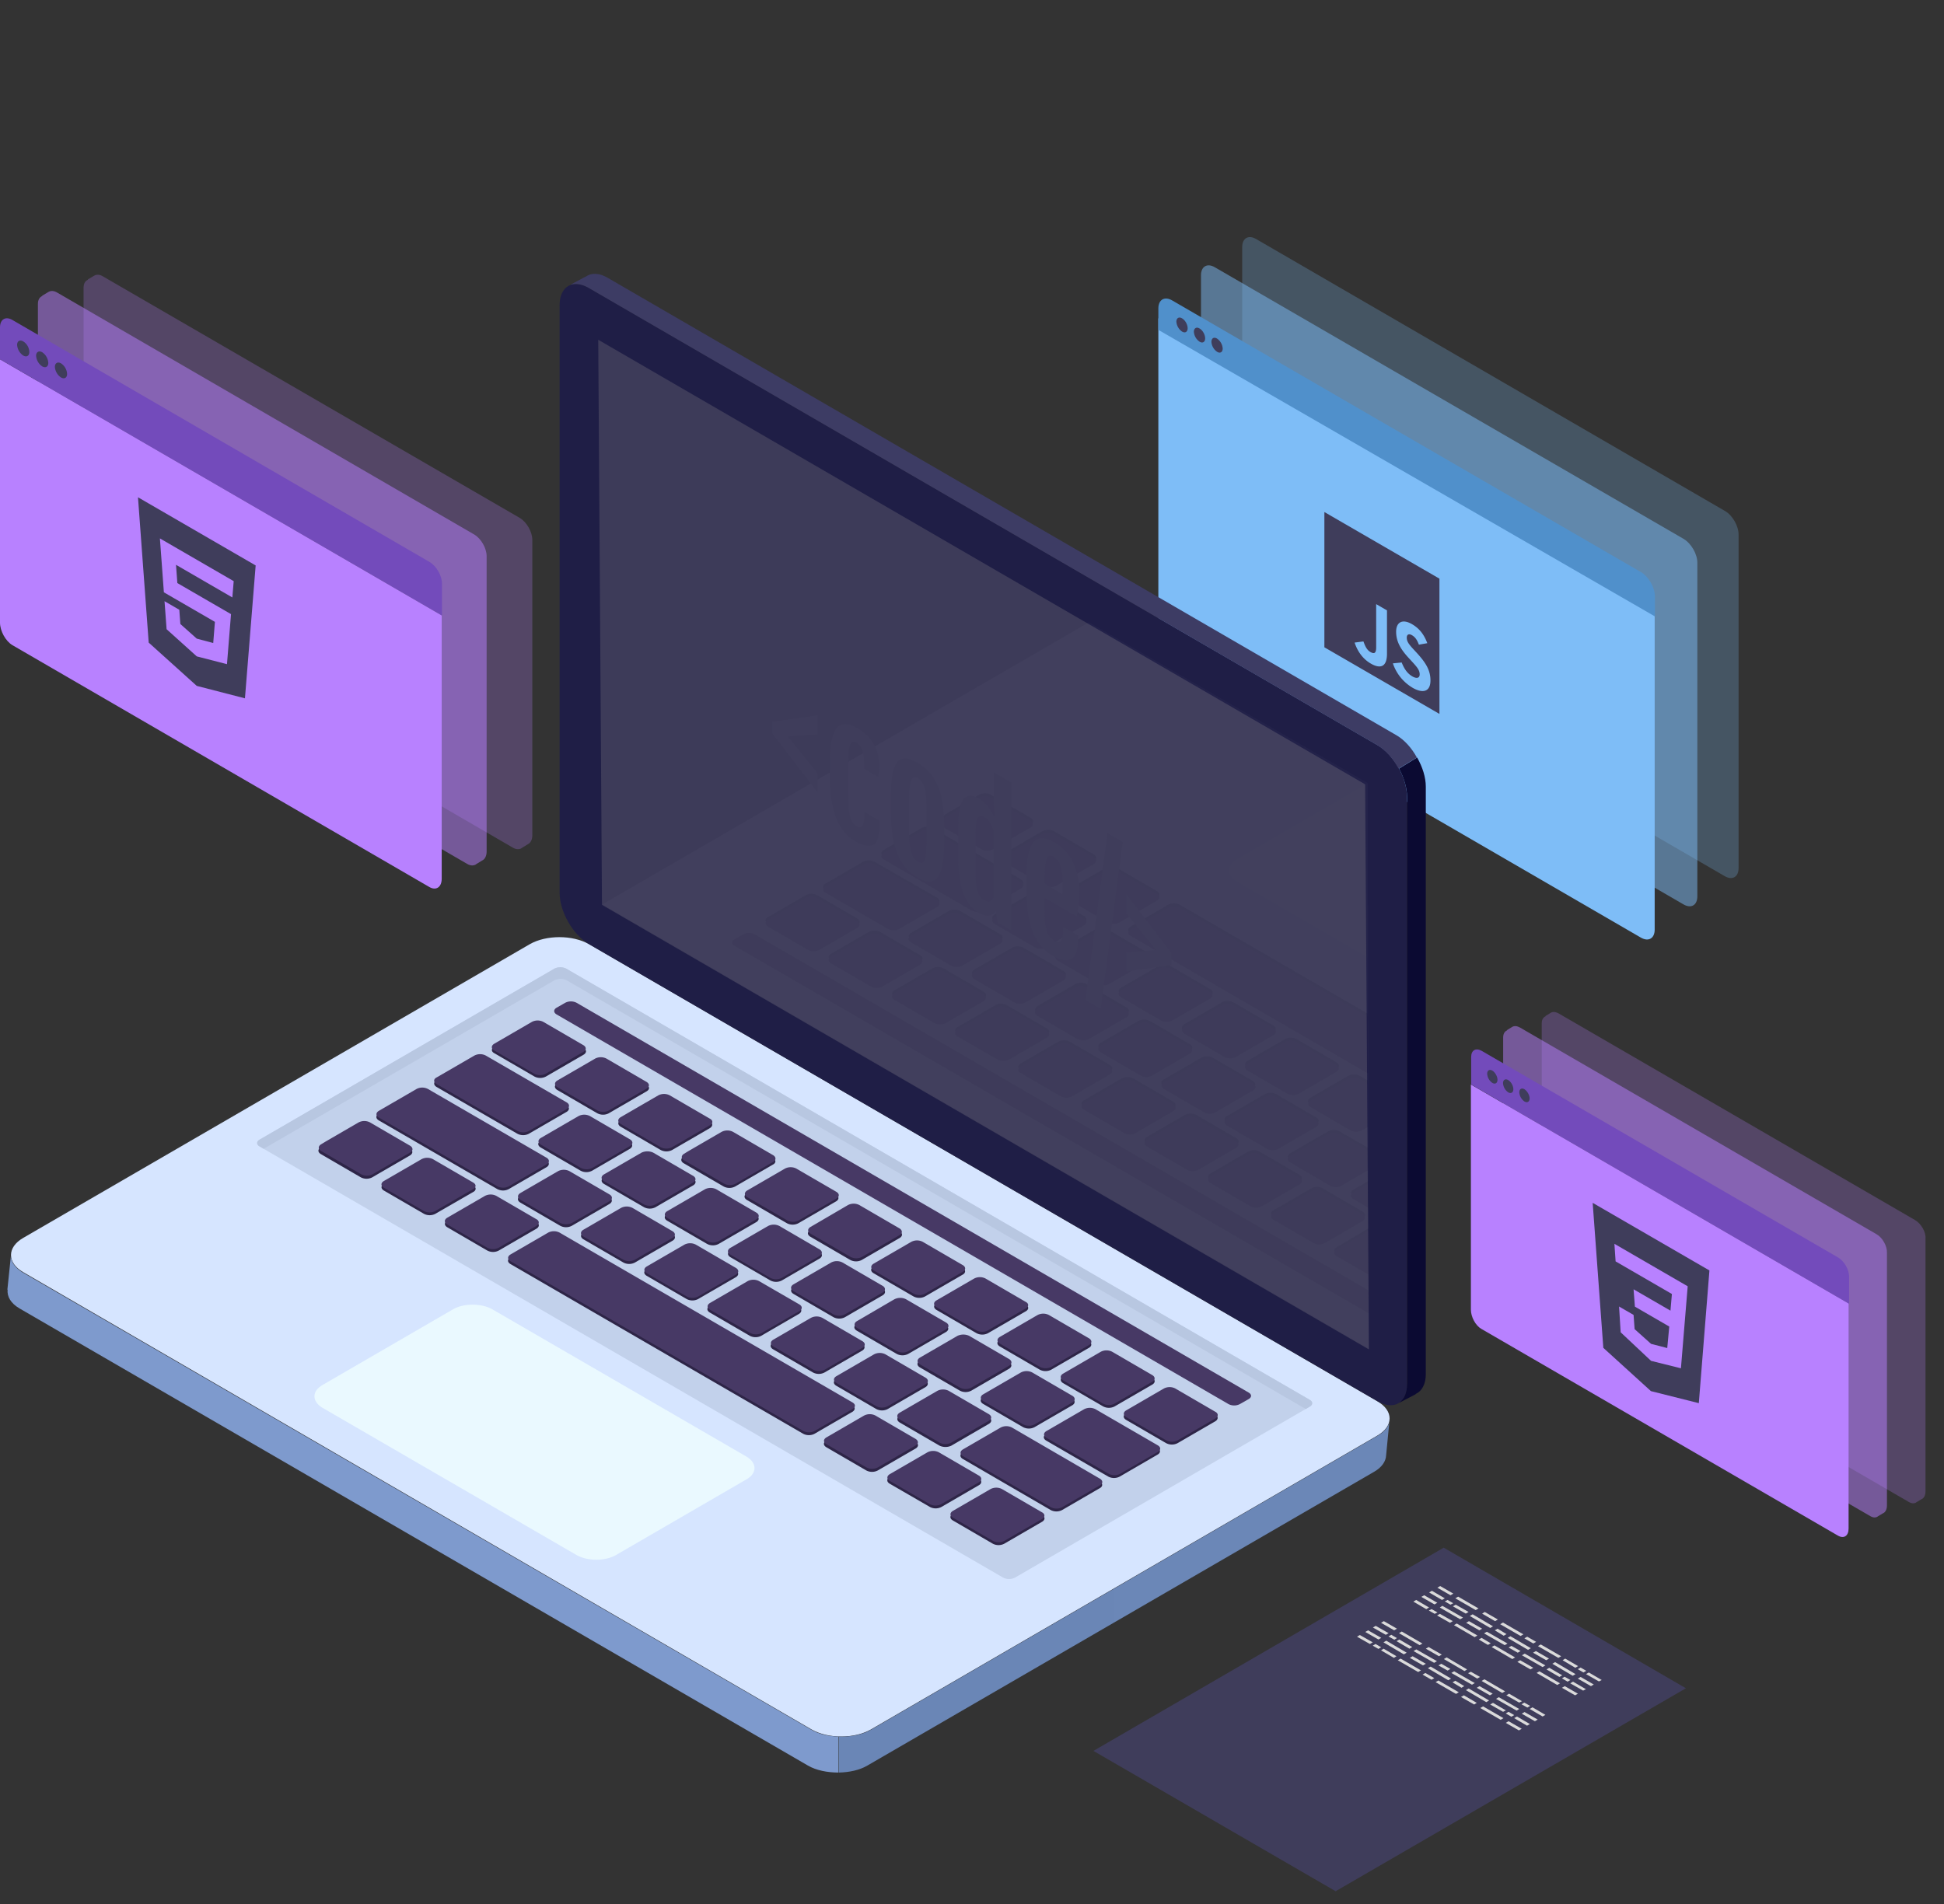 <svg width="98" height="96" fill="none" xmlns="http://www.w3.org/2000/svg"><rect width="100%" height="100%" fill="#333333" stroke="none"/><g clip-path="url(#a)"><path opacity=".5" d="m84.88 27.175-23.639-13.7c-.39-.226-.697-.036-.697.403v16.799c0 .451.319.998.697 1.223l23.627 13.7c.39.226.697.036.697-.403v-16.8c.012-.45-.307-.996-.686-1.222Z" fill="#7EBDF7"/><path opacity=".25" d="M86.957 25.763 63.32 12.05c-.39-.225-.698-.035-.698.404v16.799c0 .451.32.997.698 1.223l23.626 13.7c.39.226.698.036.698-.403v-16.8c.012-.439-.308-.997-.686-1.21Z" fill="#7EBDF7"/><path d="M58.394 16.051v16.3c0 .452.32.998.698 1.223l23.626 13.7c.39.226.697.036.697-.403V30.559L58.395 16.05Z" fill="#7EBDF7"/><path d="M82.73 28.85 59.092 15.148c-.39-.226-.698-.036-.698.404v1.08L83.427 31.08v-1.009c0-.451-.319-.997-.697-1.223Z" fill="#5090CB"/><path d="M59.871 16.55c0 .19-.13.26-.284.166a.66.66 0 0 1-.284-.499c0-.178.13-.261.284-.166.154.083.284.309.284.499ZM60.753 17.06c0 .19-.13.261-.284.166a.66.66 0 0 1-.284-.499c0-.178.13-.26.284-.166.154.083.284.309.284.499ZM61.638 17.571c0 .19-.13.261-.284.166a.66.66 0 0 1-.284-.498c0-.19.13-.262.284-.167a.66.66 0 0 1 .284.499ZM67.331 95.357l-12.21-7.076L72.78 78.035l12.209 7.088-17.658 10.234Z" fill="#3F3D5B"/><path d="m73.122 80.433-.662-.38.142-.083.662.38-.142.083ZM74.393 81.181l-1.028-.593.142-.084 1.028.594-.142.083ZM75.37 81.74l-.652-.38.13-.084.663.38-.142.083ZM77.297 82.866l-.45-.26.142-.083.45.26-.142.083ZM76.656 82.487l-1.029-.593.142-.084 1.028.594-.141.083ZM78.56 83.591l-1.03-.594.143-.083 1.028.594-.142.083ZM79.824 84.327l-.284-.166.142-.083.284.166-.142.083ZM79.414 84.09l-.64-.38.13-.083.652.38-.142.083ZM80.604 84.778l-.65-.368.142-.083.65.38-.142.072ZM79.54 84.636l.663.38.142-.083-.663-.38-.142.083ZM78.255 83.888l1.029.605.141-.083-1.028-.605-.142.083ZM77.285 83.33l.662.38.142-.083-.662-.38-.142.083ZM75.354 82.202l.45.273.142-.083-.45-.273-.142.083ZM76.003 82.582l1.029.605.141-.083-1.028-.605-.142.083ZM74.096 81.478l1.029.605.141-.083-1.028-.606-.142.084ZM72.835 80.742l.284.166.142-.072-.284-.165-.142.07ZM73.242 80.991l.65.368.143-.083-.65-.368-.143.083ZM72.043 80.291l.65.38.142-.083-.65-.38-.142.083ZM72.316 80.896l-.663-.38.142-.083.663.38-.142.083ZM73.61 81.644l-1.027-.593.13-.084 1.04.594-.142.083ZM74.575 82.202l-.663-.38.142-.083.662.38-.141.083ZM76.513 83.33l-.462-.261.142-.083.462.26-.142.083ZM75.854 82.95l-1.04-.594.142-.083 1.04.594-.142.083ZM77.764 84.054l-1.04-.594.142-.083 1.04.594-.142.083ZM79.025 84.79l-.284-.166.13-.083.296.166-.142.083ZM78.612 84.553l-.65-.38.141-.083.651.38-.142.083ZM79.808 85.241l-.65-.368.141-.083.651.38-.142.071ZM78.74 85.099l.663.38.142-.083-.662-.38-.142.083ZM77.463 84.351l1.04.606.141-.083-1.04-.606-.141.083ZM76.492 83.793l.662.38.142-.083-.662-.38-.142.083ZM74.547 82.665l.462.273.142-.083-.462-.273-.141.083ZM75.197 83.045l1.04.606.142-.083-1.04-.606-.142.083ZM73.297 81.941l1.04.605.142-.083-1.04-.605-.142.083ZM72.029 81.204l.296.166.142-.07-.296-.167-.142.071ZM72.446 81.454l.65.369.142-.084-.65-.368-.142.083ZM71.25 80.754l.65.38.142-.083-.65-.38-.142.083ZM70.282 82.202l-.662-.38.142-.083.662.38-.142.083ZM71.566 82.95l-1.04-.605.141-.083 1.04.605-.141.083ZM72.541 83.508l-.662-.38.142-.083.662.38-.142.083ZM74.47 84.635l-.462-.272.142-.072.461.261-.142.083ZM73.828 84.256l-1.04-.606.142-.083 1.028.606-.13.083ZM75.731 85.36l-1.04-.606.142-.083 1.04.606-.142.083ZM76.996 86.096l-.295-.166.142-.083.295.166-.142.083ZM76.586 85.847l-.65-.368.141-.083.65.38-.141.07ZM77.765 86.547l-.651-.38.142-.083.65.38-.141.083ZM76.714 86.405l.663.38.142-.083-.663-.38-.142.083ZM75.416 85.657l1.04.593.13-.083-1.029-.593-.141.083ZM74.445 85.099l.663.38.142-.083-.663-.38-.142.083ZM72.514 83.97l.462.261.142-.082-.462-.261-.142.083ZM73.164 84.35l1.04.594.142-.083-1.04-.593-.142.083ZM71.257 83.247l1.04.593.142-.083-1.04-.593-.142.083ZM69.996 82.51l.296.166.13-.083-.284-.166-.142.083ZM70.402 82.748l.651.38.142-.083-.65-.38-.143.083ZM69.21 82.06l.65.368.142-.083-.65-.368-.142.083ZM69.49 82.665l-.663-.38.142-.083.663.38-.142.083ZM70.771 83.413l-1.028-.605.142-.084 1.028.606-.142.083ZM71.735 83.97l-.663-.38.142-.082.663.38-.142.083ZM73.675 85.098l-.45-.272.142-.083.45.272-.142.083ZM73.01 84.719l-1.029-.606.142-.083 1.028.606-.141.083ZM74.927 85.823l-1.029-.606.142-.083 1.028.606-.141.083ZM76.192 86.559l-.284-.166.142-.083.284.166-.142.083ZM75.772 86.31l-.65-.368.142-.083.65.38-.142.07ZM76.982 87.01l-.65-.38.141-.083.651.38-.142.083ZM75.908 86.868l.662.38.142-.083-.662-.38-.142.083ZM74.623 86.12l1.028.594.142-.084-1.028-.593-.142.083ZM73.652 85.562l.663.38.13-.083-.65-.38-.143.083ZM71.715 84.434l.45.26.141-.082-.45-.26-.141.082ZM72.37 84.814l1.03.594.14-.083-1.027-.594-.142.083ZM70.464 83.71l1.028.594.142-.083-1.028-.594-.142.083ZM69.203 82.974l.284.165.142-.082-.284-.166-.142.082ZM69.62 83.211l.65.38.13-.083-.65-.38-.13.083ZM68.41 82.523l.65.368.143-.084-.65-.368-.143.084Z" fill="#DADADA"/><path opacity=".5" d="M23.906 26.95 2.892 14.757c-.178-.107-.331-.107-.45-.036l-.319.19.012.012c-.142.06-.224.19-.224.416v14.887c0 .428.283.938.626 1.14l21.015 12.193c.165.095.307.095.425.035l.012-.012.307-.19c.142-.059.236-.225.236-.463V28.042c0-.404-.283-.89-.626-1.092Z" fill="#B881FF"/><path opacity=".25" d="M26.21 26.118 5.194 13.938c-.177-.107-.331-.107-.45-.036l-.318.19.011.012c-.141.06-.224.19-.224.415v14.888c0 .427.284.938.626 1.14l21.015 12.192c.165.095.307.095.425.036l.012-.012.307-.19c.142-.06.237-.226.237-.463V27.223c0-.404-.284-.903-.627-1.105Z" fill="#B881FF"/><path d="M0 18.116V31.39c0 .427.284.937.627 1.14L21.64 44.721c.343.202.627.012.627-.416V31.033L0 18.116Z" fill="#B881FF"/><path d="M21.641 28.326.627 16.134c-.343-.202-.627-.036-.627.368v1.614l22.28 12.917V29.42c0-.404-.284-.89-.639-1.093Z" fill="#734BBB"/><path d="M1.478 17.748c0 .202-.141.273-.307.178a.7.7 0 0 1-.308-.534c0-.202.142-.273.308-.178a.65.65 0 0 1 .307.534ZM2.435 18.295c0 .201-.142.273-.307.178a.7.7 0 0 1-.308-.534c0-.19.142-.274.308-.179a.7.7 0 0 1 .307.535ZM3.382 18.853c0 .202-.142.273-.308.178a.699.699 0 0 1-.307-.534c0-.19.142-.273.307-.178a.68.68 0 0 1 .308.534Z" fill="#3F3D5B"/><path opacity=".5" d="M94.604 62.233 76.627 51.81c-.153-.083-.283-.095-.39-.036l-.271.166.011.012c-.118.048-.2.166-.2.356v12.74c0 .367.236.806.531.973l17.977 10.423c.142.084.272.084.367.024l.011-.012.26-.154c.119-.048.201-.19.201-.404V63.16c.012-.332-.224-.76-.52-.925Z" fill="#B881FF"/><path opacity=".25" d="M96.549 61.521 78.572 51.097c-.154-.083-.284-.095-.39-.035l-.272.166.012.012c-.118.047-.201.166-.201.356V64.335c0 .368.236.807.532.973L96.23 75.732c.142.083.272.083.366.024l.012-.012.26-.154c.118-.048.2-.19.2-.404V62.447c.025-.332-.224-.748-.52-.926Z" fill="#B881FF"/><path d="M74.15 54.683v11.35c0 .367.236.807.532.973L92.659 77.43c.295.166.531.011.531-.357v-11.35l-19.04-11.04Z" fill="#B881FF"/><path d="M92.672 63.409 74.695 52.985c-.295-.166-.531-.035-.531.309v1.389l19.052 11.053v-1.39c-.012-.344-.248-.76-.544-.937Z" fill="#734BBB"/><path d="M75.491 54.445c0 .167-.118.238-.26.155a.603.603 0 0 1-.26-.463c0-.166.118-.238.26-.155.142.083.26.297.26.463ZM76.29 54.92c0 .167-.118.238-.26.155a.603.603 0 0 1-.26-.463c0-.166.118-.238.26-.155.142.084.26.285.26.463ZM77.11 55.383c0 .166-.117.237-.26.154a.603.603 0 0 1-.26-.463c0-.166.118-.237.26-.154.143.095.26.297.26.463Z" fill="#3F3D5B"/><path d="M43.903 87.2c-.828.475-2.163.475-2.99 0L1.175 64.146c-.827-.475-.827-1.258 0-1.733l25.53-14.805c.827-.475 2.163-.475 2.99 0l39.736 23.044c.828.475.828 1.258 0 1.733l-25.53 14.817Z" fill="#D6E5FF"/><path d="M51.17 79.543a.673.673 0 0 1-.604 0L13.088 57.805c-.166-.095-.166-.25 0-.344l14.857-8.62a.674.674 0 0 1 .602 0L66.026 70.58c.165.095.165.249 0 .344l-14.857 8.619Z" fill="#C2D1EB"/><path d="m13.289 57.924 14.667-8.5a.673.673 0 0 1 .603 0l37.266 21.619.2-.12c.166-.094.166-.248 0-.343L28.548 48.842a.674.674 0 0 0-.602 0L13.088 57.46c-.166.095-.166.25 0 .344l.2.119Z" fill="#B8C7E1"/><path d="M62.944 70.212 29.07 50.563a.624.624 0 0 0-.58 0l-.437.25c-.153.094-.153.237 0 .332l33.874 19.648a.625.625 0 0 0 .58 0l.437-.249c.165-.095.165-.237 0-.332Z" fill="#473965"/><path d="m24.921 53.104 2.021 1.175a.624.624 0 0 0 .58 0l.224-.13 1.454-.843.224-.13c.154-.096.154-.238 0-.333l-2.02-1.176a.624.624 0 0 0-.58 0l-.225.131-1.453.843-.225.13c-.165.096-.165.25 0 .333ZM25.649 59.954l.224-.13 1.454-.844.225-.13c.153-.095.153-.238 0-.333l-5.98-3.466a.624.624 0 0 0-.58 0l-.225.13-1.453.843-.225.13c-.153.096-.153.238 0 .333l5.98 3.467a.624.624 0 0 0 .58 0ZM28.825 61.806l.224-.13 1.454-.843.225-.131c.153-.095.153-.237 0-.332l-2.021-1.176a.624.624 0 0 0-.58 0l-.224.13-1.454.844-.224.13c-.154.095-.154.238 0 .333l2.02 1.175a.624.624 0 0 0 .58 0ZM44.753 71.043l.224-.13 1.454-.844.225-.13c.153-.095.153-.238 0-.333l-2.021-1.175a.624.624 0 0 0-.58 0l-.224.13-1.454.843-.224.131c-.154.095-.154.237 0 .332l2.02 1.176a.624.624 0 0 0 .58 0ZM47.952 72.895l.224-.13 1.454-.844.224-.13c.154-.095.154-.237 0-.332l-2.02-1.176a.624.624 0 0 0-.58 0l-.224.13-1.454.844-.225.13c-.153.095-.153.238 0 .333l2.021 1.175a.704.704 0 0 0 .58 0ZM55.611 70.912a.624.624 0 0 0 .58 0l.224-.13 1.454-.843.224-.13c.154-.096.154-.238 0-.333l-2.02-1.175a.624.624 0 0 0-.58 0l-.224.13-1.454.843-.225.13c-.153.096-.153.238 0 .333l2.021 1.175ZM55.447 74.7l-4.432-2.577a.624.624 0 0 0-.58 0l-.224.13-1.454.844-.224.13c-.154.095-.154.237 0 .332l4.432 2.577a.624.624 0 0 0 .58 0l.224-.13 1.453-.844.225-.13c.154-.083.154-.238 0-.333ZM32.593 54.695l-2.02-1.175a.624.624 0 0 0-.58 0l-.224.13-1.454.843-.225.13c-.153.096-.153.238 0 .333l2.021 1.176a.624.624 0 0 0 .58 0l.224-.131 1.454-.843.224-.13c.166-.096.166-.238 0-.333ZM31.888 61.047a.624.624 0 0 0-.579 0l-.225.13-1.453.843-.225.13c-.154.096-.154.238 0 .333l2.021 1.175a.624.624 0 0 0 .58 0l.224-.13 1.454-.843.224-.13c.154-.096.154-.238 0-.333l-2.02-1.175ZM35.077 62.898a.624.624 0 0 0-.58 0l-.224.12-1.454.842-.225.13c-.153.096-.153.238 0 .333l2.021 1.175a.624.624 0 0 0 .58 0l.224-.13 1.454-.843.224-.13c.154-.096.154-.238 0-.333l-2.02-1.164ZM38.258 64.739a.624.624 0 0 0-.58 0l-.224.13-1.453.843-.225.13c-.154.096-.154.238 0 .333l2.021 1.176a.624.624 0 0 0 .58 0l.224-.131 1.453-.843.225-.13c.154-.096.154-.238 0-.333l-2.021-1.175ZM41.446 66.59a.624.624 0 0 0-.579 0l-.224.131-1.454.843-.225.13c-.153.096-.153.238 0 .333l2.021 1.175a.624.624 0 0 0 .58 0l.224-.13 1.454-.843.224-.13c.154-.096.154-.238 0-.333l-2.02-1.175ZM22.004 54.802l4.078 2.362a.624.624 0 0 0 .579 0l.224-.13 1.454-.843.225-.13c.154-.096.154-.238 0-.333l-4.078-2.363a.624.624 0 0 0-.579 0l-.224.131-1.454.843-.225.13c-.154.084-.154.238 0 .333ZM58.362 73.013l-3.144-1.816a.624.624 0 0 0-.579 0l-.225.13-1.453.844-.225.13c-.154.095-.154.237 0 .332l3.132 1.817a.624.624 0 0 0 .58 0l.224-.13 1.454-.844.224-.13c.166-.095.166-.238.012-.333ZM29.153 56.416l-.225.131-1.454.843-.224.13c-.154.095-.154.238 0 .333l2.02 1.175a.624.624 0 0 0 .58 0l.224-.13 1.454-.843.225-.13c.154-.096.154-.238 0-.333l-2.021-1.176a.624.624 0 0 0-.58 0ZM32.348 58.256l-.225.131-1.453.843-.225.13c-.154.096-.154.238 0 .333l2.021 1.175a.624.624 0 0 0 .58 0l.224-.13 1.453-.843.225-.13c.154-.096.154-.238 0-.333l-2.021-1.176a.704.704 0 0 0-.58 0ZM35.53 60.109l-.225.13-1.454.843-.224.13c-.154.096-.154.238 0 .333l2.02 1.175a.625.625 0 0 0 .58 0l.224-.13 1.454-.843.225-.13c.153-.096.153-.238 0-.333l-2.022-1.175a.624.624 0 0 0-.579 0ZM38.718 61.96l-.225.131-1.454.831-.224.131c-.154.095-.154.237 0 .332l2.02 1.176a.624.624 0 0 0 .58 0l.225-.13 1.453-.844.225-.13c.154-.095.154-.238 0-.333l-2.021-1.175c-.166-.083-.426-.083-.58.012ZM41.9 63.8l-.225.131-1.454.843-.225.131c-.153.095-.153.237 0 .332l2.021 1.176a.624.624 0 0 0 .58 0l.224-.13 1.454-.844.224-.13c.154-.095.154-.238 0-.333l-2.02-1.175a.703.703 0 0 0-.58 0ZM45.088 65.653l-.225.13-1.454.843-.224.131c-.154.095-.154.238 0 .332l2.02 1.176a.624.624 0 0 0 .58 0l.225-.13 1.453-.844.225-.13c.154-.095.154-.238 0-.333l-2.021-1.175a.624.624 0 0 0-.58 0ZM48.27 67.505l-.226.13-1.453.843-.225.13c-.153.096-.153.238 0 .333l2.021 1.176a.624.624 0 0 0 .58 0l.224-.13 1.454-.844.224-.13c.154-.095.154-.238 0-.333l-2.02-1.175a.624.624 0 0 0-.58 0ZM51.458 69.345l-.225.13-1.454.844-.224.13c-.154.095-.154.238 0 .333l2.02 1.175a.624.624 0 0 0 .58 0l.224-.13 1.454-.843.225-.131c.153-.095.153-.237 0-.332l-2.021-1.176a.624.624 0 0 0-.58 0ZM35.789 56.547l-2.021-1.176a.624.624 0 0 0-.58 0l-.224.13-1.454.844-.224.13c-.154.095-.154.238 0 .333l2.02 1.175a.624.624 0 0 0 .58 0l.224-.13 1.454-.843.225-.131c.153-.095.153-.25 0-.332ZM38.963 58.387l-2.02-1.175a.624.624 0 0 0-.58 0l-.224.13-1.454.843-.225.131c-.153.095-.153.237 0 .332l2.021 1.176a.624.624 0 0 0 .58 0l.224-.13 1.454-.844.224-.13c.166-.084.166-.238 0-.333ZM42.152 60.24l-2.021-1.176a.624.624 0 0 0-.58 0l-.224.13-1.454.843-.224.131c-.154.095-.154.238 0 .332l2.02 1.176a.624.624 0 0 0 .58 0l.224-.13 1.454-.844.225-.13c.153-.095.153-.238 0-.333ZM45.347 62.091l-2.021-1.175a.624.624 0 0 0-.58 0l-.224.13-1.454.843-.224.131c-.154.095-.154.237 0 .332l2.02 1.176a.624.624 0 0 0 .58 0l.225-.13 1.453-.844.225-.13c.165-.095.165-.25 0-.333ZM48.535 63.932l-2.02-1.176a.624.624 0 0 0-.58 0l-.224.13-1.454.844-.225.13c-.153.095-.153.238 0 .333l2.021 1.175a.625.625 0 0 0 .58 0l.224-.13 1.454-.843.224-.13c.154-.084.154-.238 0-.333ZM51.71 65.784l-2.021-1.176a.625.625 0 0 0-.58 0l-.224.13-1.454.844-.224.13c-.154.095-.154.238 0 .333l2.02 1.175a.624.624 0 0 0 .58 0l.225-.13 1.453-.843.225-.13c.165-.096.165-.238 0-.333ZM54.898 67.624l-2.02-1.176a.624.624 0 0 0-.58 0l-.224.131-1.454.843-.225.13c-.153.095-.153.238 0 .333l2.021 1.175a.624.624 0 0 0 .58 0l.224-.13 1.454-.843.224-.13c.154-.084.154-.238 0-.333ZM61.268 71.328l-2.02-1.175a.625.625 0 0 0-.58 0l-.224.13-1.454.843-.225.13c-.154.096-.154.238 0 .333l2.021 1.175a.624.624 0 0 0 .58 0l.224-.13 1.454-.843.224-.13c.154-.096.154-.25 0-.333ZM20.67 57.924l-2.02-1.175a.624.624 0 0 0-.58 0l-.224.13-1.454.843-.225.13c-.153.096-.153.238 0 .333l2.021 1.176a.624.624 0 0 0 .58 0l.224-.131 1.454-.843.224-.13c.154-.096.154-.25 0-.333ZM23.852 59.764l-2.021-1.175a.624.624 0 0 0-.58 0l-.224.13-1.454.844-.224.13c-.154.095-.154.238 0 .333L21.37 61.2a.624.624 0 0 0 .58 0l.224-.13 1.465-.844.225-.13c.153-.083.153-.238-.012-.333ZM27.047 61.616l-2.02-1.175a.624.624 0 0 0-.58 0l-.225.13-1.453.843-.225.131c-.154.095-.154.237 0 .332l2.021 1.176a.624.624 0 0 0 .58 0l.224-.13 1.454-.844.224-.13c.154-.095.154-.238 0-.333ZM42.97 70.853l-14.762-8.56a.624.624 0 0 0-.58 0l-.224.13-1.454.844-.224.13c-.154.095-.154.238 0 .333l14.762 8.56a.624.624 0 0 0 .579 0l.224-.131 1.454-.843.225-.13c.153-.096.153-.238 0-.333ZM46.153 72.705l-2.02-1.175a.624.624 0 0 0-.58 0l-.224.13-1.454.843-.225.13c-.153.096-.153.238 0 .333l2.021 1.175a.625.625 0 0 0 .58 0l.224-.13 1.454-.843.224-.13c.166-.096.166-.25 0-.333ZM49.349 74.545l-2.021-1.175a.624.624 0 0 0-.58 0l-.224.13-1.454.843-.224.13c-.154.096-.154.238 0 .333l2.032 1.176a.624.624 0 0 0 .58 0l.224-.13 1.454-.844.224-.13c.142-.084.142-.238-.011-.333ZM52.53 76.397l-2.02-1.175a.624.624 0 0 0-.58 0l-.225.13-1.453.843-.225.131c-.154.095-.154.237 0 .332l2.021 1.176a.624.624 0 0 0 .58 0l.224-.13 1.454-.844.224-.13c.166-.095.166-.25 0-.333Z" fill="#2E2547"/><path d="m24.91 52.962 2.02 1.175a.625.625 0 0 0 .58 0l.224-.13 1.454-.844.225-.13c.153-.095.153-.238 0-.333l-2.021-1.175a.624.624 0 0 0-.58 0l-.224.13-1.454.844-.224.13c-.154.095-.154.25 0 .333ZM25.653 59.812l.225-.131 1.453-.843.225-.13c.153-.096.153-.238 0-.333l-5.98-3.467a.624.624 0 0 0-.58 0l-.224.131-1.454.843-.225.13c-.153.096-.153.238 0 .333l5.98 3.467a.624.624 0 0 0 .58 0ZM28.829 61.664l.224-.13 1.454-.844.225-.13c.153-.095.153-.238 0-.333l-2.021-1.175a.625.625 0 0 0-.58 0l-.224.13-1.454.843-.224.131c-.154.095-.154.238 0 .333l2.02 1.175a.704.704 0 0 0 .58 0ZM44.757 70.9l.224-.13 1.454-.843.225-.131c.154-.095.154-.237 0-.332l-2.021-1.176a.624.624 0 0 0-.58 0l-.224.13-1.454.844-.224.13c-.154.095-.154.238 0 .333l2.02 1.175a.624.624 0 0 0 .58 0ZM47.949 72.74l.224-.13 1.454-.843.225-.13c.153-.096.153-.238 0-.333l-2.021-1.175a.624.624 0 0 0-.58 0l-.224.13-1.454.843-.224.13c-.154.096-.154.238 0 .333l2.02 1.175a.624.624 0 0 0 .58 0ZM55.609 70.77a.624.624 0 0 0 .579 0l.224-.13 1.454-.844.225-.13c.153-.095.153-.237 0-.332l-2.021-1.176a.625.625 0 0 0-.58 0l-.224.13-1.454.844-.224.13c-.154.095-.154.238 0 .333l2.02 1.175ZM55.451 74.557 51.02 71.98a.624.624 0 0 0-.58 0l-.224.13-1.454.843-.224.13c-.154.096-.154.238 0 .333l4.432 2.576a.624.624 0 0 0 .58 0l.224-.13 1.453-.843.225-.13c.154-.084.154-.238 0-.333ZM32.598 54.553l-2.021-1.176a.624.624 0 0 0-.58 0l-.224.131-1.454.843-.224.13c-.154.096-.154.238 0 .333l2.02 1.175a.624.624 0 0 0 .58 0l.224-.13 1.454-.843.225-.13c.153-.096.153-.238 0-.333ZM31.885 60.904a.625.625 0 0 0-.579 0l-.224.13-1.454.844-.225.13c-.153.095-.153.238 0 .333l2.021 1.175a.624.624 0 0 0 .58 0l.224-.13 1.454-.843.224-.131c.154-.095.154-.237 0-.332l-2.02-1.176ZM35.08 62.756a.624.624 0 0 0-.579 0l-.224.13-1.454.843-.224.13c-.154.096-.154.238 0 .333l2.02 1.176a.624.624 0 0 0 .58 0l.224-.13 1.454-.844.225-.13c.153-.095.153-.238 0-.333l-2.021-1.175ZM38.269 64.596a.624.624 0 0 0-.58 0l-.224.131-1.454.843-.224.13c-.154.096-.154.238 0 .333l2.033 1.175a.624.624 0 0 0 .579 0l.224-.13 1.454-.843.225-.13c.153-.096.153-.238 0-.333l-2.033-1.176ZM41.457 66.448a.624.624 0 0 0-.579 0l-.224.13-1.454.844-.225.13c-.153.095-.153.238 0 .333l2.021 1.175a.624.624 0 0 0 .58 0l.224-.13 1.454-.844.224-.13c.154-.095.154-.237 0-.332l-2.02-1.176ZM22.01 54.66l4.078 2.362a.624.624 0 0 0 .579 0l.225-.13 1.453-.844.225-.13c.154-.095.154-.238 0-.333l-4.078-2.362a.624.624 0 0 0-.579 0l-.224.13-1.454.843-.225.13c-.165.084-.165.238 0 .333ZM58.361 72.871l-3.132-1.816a.624.624 0 0 0-.58 0l-.224.13-1.453.843-.225.13c-.154.096-.154.238 0 .333l3.144 1.817a.624.624 0 0 0 .58 0l.224-.131 1.453-.843.225-.13c.154-.095.154-.238-.012-.333ZM29.163 56.274l-.224.13-1.454.844-.224.13c-.154.095-.154.238 0 .333l2.02 1.175a.624.624 0 0 0 .58 0l.224-.13 1.454-.843.225-.131c.153-.095.153-.238 0-.332l-2.021-1.176a.624.624 0 0 0-.58 0ZM32.345 58.114l-.224.13-1.454.843-.225.13c-.153.096-.153.238 0 .333l2.021 1.176a.624.624 0 0 0 .58 0l.224-.13 1.454-.844.224-.13c.154-.095.154-.238 0-.333l-2.02-1.175a.704.704 0 0 0-.58 0ZM35.533 59.966l-.224.13-1.454.844-.224.13c-.154.095-.154.238 0 .333l2.02 1.175a.624.624 0 0 0 .58 0l.224-.13 1.454-.843.225-.131c.153-.095.153-.237 0-.332l-2.021-1.176a.624.624 0 0 0-.58 0ZM38.715 61.818l-.225.13-1.453.844-.225.13c-.154.095-.154.238 0 .333l2.021 1.175a.624.624 0 0 0 .58 0l.224-.13 1.454-.843.224-.13c.154-.096.154-.238 0-.333l-2.02-1.176a.624.624 0 0 0-.58 0ZM41.897 63.658l-.225.131-1.454.843-.224.13c-.154.096-.154.238 0 .333l2.02 1.175a.624.624 0 0 0 .58 0l.224-.13 1.454-.843.225-.13c.153-.096.153-.238 0-.333l-2.021-1.176a.624.624 0 0 0-.58 0ZM45.087 65.51l-.225.131-1.442.843-.224.13c-.154.096-.154.238 0 .333l2.02 1.176a.624.624 0 0 0 .58 0l.224-.131 1.454-.843.225-.13c.153-.096.153-.238 0-.333l-2.021-1.175a.648.648 0 0 0-.591 0ZM48.273 67.35l-.224.132-1.454.842-.225.131c-.153.095-.153.237 0 .332l2.021 1.176a.624.624 0 0 0 .58 0l.224-.13 1.454-.844.224-.13c.154-.095.154-.238 0-.333l-2.02-1.175a.704.704 0 0 0-.58 0ZM51.462 69.203l-.225.13-1.454.843-.224.13c-.154.096-.154.238 0 .333l2.02 1.176a.624.624 0 0 0 .58 0l.224-.13 1.454-.844.225-.13c.153-.095.153-.238 0-.333l-2.021-1.175a.624.624 0 0 0-.58 0ZM35.786 56.404l-2.021-1.175a.625.625 0 0 0-.58 0l-.224.13-1.454.843-.224.131c-.154.095-.154.238 0 .333l2.02 1.175a.624.624 0 0 0 .58 0l.225-.13 1.453-.844.225-.13c.165-.095.165-.25 0-.333ZM38.976 58.245l-2.02-1.175a.624.624 0 0 0-.58 0l-.225.13-1.453.843-.213.13c-.154.096-.154.238 0 .333l2.02 1.175a.624.624 0 0 0 .58 0l.225-.13 1.453-.843.225-.13c.142-.084.142-.238-.012-.333ZM42.17 60.097l-2.022-1.175a.624.624 0 0 0-.579 0l-.224.13-1.454.843-.225.13c-.153.096-.153.238 0 .333l2.022 1.175a.624.624 0 0 0 .579 0l.224-.13 1.454-.843.224-.13c.154-.096.154-.238 0-.333ZM45.346 61.937l-2.021-1.176a.624.624 0 0 0-.58 0l-.224.131-1.442.843-.224.13c-.154.096-.154.238 0 .333l2.02 1.175a.624.624 0 0 0 .58 0l.224-.13 1.454-.843.225-.13c.142-.084.142-.238-.012-.333ZM48.54 63.79l-2.022-1.176a.624.624 0 0 0-.579 0l-.224.13-1.454.843-.225.13c-.153.096-.153.238 0 .333l2.021 1.176a.624.624 0 0 0 .58 0l.224-.131 1.454-.843.224-.13c.154-.096.154-.238 0-.333ZM51.707 65.641l-2.02-1.175a.624.624 0 0 0-.58 0l-.225.13-1.453.843-.225.13c-.154.096-.154.238 0 .333l2.021 1.176a.624.624 0 0 0 .58 0l.224-.131 1.454-.843.224-.13c.166-.096.166-.25 0-.333ZM54.902 67.481l-2.02-1.175a.624.624 0 0 0-.58 0l-.224.13-1.454.844-.225.13c-.153.095-.153.238 0 .333l2.021 1.175a.624.624 0 0 0 .58 0l.224-.13 1.454-.844.224-.13c.154-.083.154-.238 0-.333ZM61.272 71.186l-2.02-1.176a.624.624 0 0 0-.58 0l-.224.13-1.454.844-.225.13c-.154.095-.154.238 0 .333l2.021 1.175a.625.625 0 0 0 .58 0l.224-.13 1.454-.844.224-.13c.154-.095.154-.25 0-.332ZM20.676 57.77l-2.02-1.176a.624.624 0 0 0-.58 0l-.224.13-1.454.844-.213.13c-.153.095-.153.238 0 .333l2.021 1.175a.624.624 0 0 0 .58 0l.224-.13 1.454-.843.224-.131c.142-.083.142-.237-.012-.332ZM23.85 59.622l-2.022-1.175a.624.624 0 0 0-.579 0l-.224.13-1.454.843-.225.13c-.154.096-.154.238 0 .333l2.021 1.176a.624.624 0 0 0 .58 0l.224-.131 1.454-.843.224-.13c.166-.096.166-.238 0-.333ZM27.044 61.474l-2.02-1.175a.625.625 0 0 0-.58 0l-.224.13-1.454.843-.225.13c-.153.096-.153.238 0 .333l2.021 1.175a.624.624 0 0 0 .58 0l.224-.13 1.454-.843.224-.13c.154-.096.154-.25 0-.333ZM42.974 70.71l-14.762-8.56a.624.624 0 0 0-.58 0l-.224.131-1.454.843-.224.13c-.154.096-.154.238 0 .333l14.762 8.56a.624.624 0 0 0 .579 0l.225-.13 1.453-.843.225-.131c.165-.095.165-.237 0-.332ZM46.157 72.55l-2.02-1.175a.624.624 0 0 0-.58 0l-.224.13-1.454.844-.225.13c-.153.095-.153.238 0 .333l2.021 1.175a.624.624 0 0 0 .58 0l.224-.13 1.454-.844.224-.13c.154-.083.154-.237 0-.332ZM49.353 74.403l-2.021-1.175a.624.624 0 0 0-.58 0l-.224.13-1.454.843-.224.13c-.154.096-.154.238 0 .333l2.02 1.175a.624.624 0 0 0 .58 0l.224-.13 1.454-.843.225-.13c.153-.096.153-.238 0-.333ZM52.534 76.255l-2.02-1.175a.625.625 0 0 0-.58 0l-.224.13-1.454.843-.225.13c-.154.096-.154.238 0 .333l2.021 1.175a.624.624 0 0 0 .58 0l.224-.13 1.454-.843.224-.13c.154-.096.154-.25 0-.333Z" fill="#473965"/><path d="M31.057 78.403c-.544.32-1.442.32-1.997 0l-12.8-7.42c-.544-.32-.544-.843 0-1.151l6.57-3.811c.545-.32 1.443-.32 1.998 0l12.8 7.42c.544.32.544.843 0 1.151l-6.57 3.811Z" fill="#EAF9FF"/><path d="M42.272 87.569v-.012c-.496-.012-.993-.119-1.37-.344L1.164 64.169c-.402-.238-.603-.534-.615-.843l-.177 1.698h.012c-.035.344.154.688.603.95l39.736 23.043c.425.25.993.356 1.548.356V87.57Z" fill="#7E9ACD"/><path d="m69.439 72.396-25.53 14.817c-.449.26-1.04.368-1.619.344v1.816c.52-.012 1.04-.118 1.442-.356l25.53-14.804c.401-.226.602-.535.614-.831l.177-1.829c.012.297-.2.606-.614.843Z" fill="url(#b)"/><path d="M70.937 69.785c0 .95-.674 1.341-1.489.867L29.7 47.608c-.827-.475-1.49-1.65-1.49-2.6V15.387c0-.95.674-1.342 1.49-.867l39.736 23.044c.827.475 1.49 1.65 1.49 2.6v29.62h.011Z" fill="#1F1E46"/><path d="M70.53 38.752c.236.45.401.961.401 1.412v29.621c0 .44-.142.748-.378.926v.012l.816-.427v-.012c.307-.143.508-.487.508-.997V39.666c0-.475-.166-.997-.438-1.472l-.91.558Z" fill="#0B0A32"/><path d="M70.387 37.066 30.639 14.01c-.437-.261-.84-.261-1.111-.06h-.012l-.733.392v.012c.249-.071.556-.035.899.166l39.736 23.044c.425.25.815.689 1.087 1.187h.012l.91-.558c-.26-.474-.626-.89-1.04-1.127Z" fill="#3D3C64"/><path d="m30.347 45.624-.189-28.493 38.66 22.415.19 28.493-38.66-22.415Z" fill="#3D3B59"/><g opacity=".025"><path d="m69.005 61.937-.011-1.045v-3.016l-.012-1.056v-2.85l-.012-2.73v-.155l-.035-11.61-14.042-8.097-24.347 14.116c-.071.035-.119.083-.166.118l38.637 22.403v-1.816l-.012-1.164v-3.098Z" fill="#D6E5FF"/><path d="m68.939 39.498-6.571 3.811c-.544.32-.544.843 0 1.152l6.595 3.822-.024-8.785Z" fill="#EAF9FF"/><path d="m55.23 46.847-.224.13-1.454.844-.224.13c-.154.095-.154.238 0 .333l2.02 1.175a.624.624 0 0 0 .58 0l.225-.13 1.453-.843.225-.131c.153-.095.153-.237 0-.332l-2.021-1.176a.704.704 0 0 0-.58 0ZM52.042 45.007l-.224.13-1.454.844-.225.13c-.153.095-.153.238 0 .333l2.021 1.175a.624.624 0 0 0 .58 0l.224-.13 1.454-.843.224-.131c.154-.095.154-.237 0-.332l-2.02-1.176a.624.624 0 0 0-.58 0ZM44.372 46.99a.624.624 0 0 0-.58 0l-.224.13-1.453.843-.225.131c-.154.095-.154.237 0 .332l2.021 1.176a.624.624 0 0 0 .58 0l.224-.13 1.454-.844.224-.13c.154-.095.154-.238 0-.333l-2.021-1.175ZM44.545 43.19l4.432 2.577a.624.624 0 0 0 .58 0l.224-.13 1.454-.843.224-.131c.154-.095.154-.237 0-.332l-4.432-2.577a.624.624 0 0 0-.579 0l-.224.13-1.454.844-.225.13c-.153.095-.153.238 0 .333ZM68.991 61.937v2.196l-1.596-.926c-.165-.095-.165-.237 0-.332l.225-.13 1.371-.808ZM68.959 54.481v2.185l-.083.047-.225.13a.624.624 0 0 1-.579 0l-2.01-1.163c-.165-.095-.165-.237 0-.332l.225-.13 1.454-.844.225-.13a.624.624 0 0 1 .579 0l.413.237ZM64.912 55.003a.625.625 0 0 0 .58 0l.224-.13 1.454-.843.212-.13c.154-.096.154-.238 0-.333l-2.02-1.176a.624.624 0 0 0-.58 0l-.224.13-1.454.844-.225.13c-.153.095-.153.238 0 .333l2.033 1.175ZM61.719 53.151a.624.624 0 0 0 .579 0l.224-.13 1.454-.843.225-.13c.154-.096.154-.238 0-.333l-2.021-1.176a.624.624 0 0 0-.58 0l-.224.131-1.454.843-.224.13c-.154.096-.154.238 0 .333l2.02 1.175ZM58.53 51.311a.624.624 0 0 0 .58 0l.224-.13 1.454-.843.224-.13c.154-.096.154-.238 0-.333l-2.02-1.176a.624.624 0 0 0-.58 0l-.224.131-1.454.843-.225.13c-.153.096-.153.238 0 .333l2.021 1.175ZM41.618 44.876l3.132 1.817a.624.624 0 0 0 .58 0l.224-.13 1.454-.844.224-.13c.154-.095.154-.238 0-.333l-3.144-1.804a.624.624 0 0 0-.579 0l-.224.13-1.454.843-.225.13c-.142.084-.142.238.012.321ZM68.978 59.55v1.188l-.745-.428c-.166-.095-.166-.237 0-.332l.225-.13.52-.298ZM68.978 57.877v.985l-1.11.653-.225.13a.624.624 0 0 1-.58 0l-2.02-1.163c-.154-.095-.154-.237 0-.332l.224-.13 1.454-.844.224-.13a.624.624 0 0 1 .58 0l1.453.83ZM64.454 57.782l.225-.13 1.454-.844.224-.13c.154-.095.154-.238 0-.333l-2.021-1.175a.624.624 0 0 0-.58 0l-.224.13-1.453.843-.225.131c-.154.095-.154.237 0 .332l2.021 1.176a.624.624 0 0 0 .58 0ZM61.259 55.941l.225-.13 1.453-.843.225-.13c.154-.096.154-.238 0-.333L61.14 53.33a.624.624 0 0 0-.58 0l-.224.13-1.454.843-.224.13c-.154.096-.154.238 0 .333l2.02 1.175a.704.704 0 0 0 .58 0ZM58.084 54.09l.225-.131 1.454-.843.224-.13c.154-.096.154-.238 0-.333l-2.02-1.175a.624.624 0 0 0-.58 0l-.224.13-1.454.843-.225.13c-.154.096-.154.238 0 .333l2.021 1.175a.625.625 0 0 0 .58 0ZM54.896 52.237l.225-.13 1.453-.843.225-.131c.154-.095.154-.238 0-.333l-2.021-1.175a.624.624 0 0 0-.58 0l-.224.13-1.454.844-.224.13c-.154.095-.154.238 0 .333l2.033 1.175a.6.6 0 0 0 .567 0ZM51.715 50.397l.224-.13 1.454-.844.224-.13c.154-.095.154-.238 0-.333l-2.02-1.175a.624.624 0 0 0-.58 0l-.224.13-1.454.844-.225.13c-.153.095-.153.238 0 .333l2.021 1.175a.625.625 0 0 0 .58 0ZM48.526 48.545l.225-.13 1.454-.844.224-.13c.154-.095.154-.238 0-.333l-2.021-1.175a.624.624 0 0 0-.58 0l-.224.13-1.453.844-.225.13c-.154.095-.154.238 0 .333l2.021 1.175a.624.624 0 0 0 .58 0ZM64.198 61.355l2.021 1.175a.624.624 0 0 0 .58 0l.224-.13 1.454-.843.224-.13c.154-.096.154-.238 0-.333l-2.02-1.176a.624.624 0 0 0-.58 0l-.224.131-1.454.843-.225.13c-.153.084-.153.238 0 .333ZM61.027 59.503l2.021 1.175a.624.624 0 0 0 .58 0l.212-.13 1.454-.843.224-.13c.154-.096.154-.238 0-.333l-2.02-1.176a.624.624 0 0 0-.58 0l-.224.13-1.454.844-.225.13c-.153.095-.153.238.012.333ZM57.825 57.651l2.021 1.175a.624.624 0 0 0 .58 0l.224-.13 1.453-.843.225-.13c.154-.096.154-.238 0-.333l-2.021-1.175a.625.625 0 0 0-.58 0l-.224.13-1.453.843-.225.13c-.154.096-.154.25 0 .333ZM54.645 55.81l2.021 1.176a.624.624 0 0 0 .58 0l.224-.13 1.454-.844.225-.13c.153-.095.153-.238 0-.333l-2.022-1.175a.624.624 0 0 0-.579 0l-.224.13-1.454.843-.224.131c-.166.083-.166.237 0 .332ZM51.448 53.959l2.021 1.175a.624.624 0 0 0 .58 0l.224-.13 1.454-.843.224-.131c.154-.095.154-.238 0-.333l-2.02-1.175a.624.624 0 0 0-.58 0l-.224.13-1.454.844-.225.13c-.153.095-.153.238 0 .333ZM48.274 52.118l2.02 1.176a.624.624 0 0 0 .58 0l.224-.13 1.454-.844.225-.13c.153-.095.153-.238 0-.333l-2.021-1.175a.625.625 0 0 0-.58 0l-.224.13-1.454.843-.224.13c-.154.084-.154.238 0 .333ZM45.092 50.266l2.021 1.176a.624.624 0 0 0 .58 0l.224-.13 1.454-.844.224-.13c.154-.095.154-.238 0-.333l-2.02-1.175a.624.624 0 0 0-.58 0l-.225.13-1.453.843-.225.13c-.154.096-.154.238 0 .333ZM38.717 46.574l2.021 1.175a.625.625 0 0 0 .58 0l.224-.13 1.454-.843.224-.13c.154-.096.154-.238 0-.333l-2.02-1.176a.624.624 0 0 0-.58 0l-.224.131-1.454.843-.225.13c-.165.084-.165.238 0 .333ZM68.956 53.983l-11.961-6.934c-.154-.095-.154-.237 0-.332l.224-.13 1.454-.844.213-.13a.625.625 0 0 1 .579 0l9.467 5.485.024 2.885ZM53.829 45.197l2.02 1.175a.624.624 0 0 0 .58 0l.224-.13 1.454-.843.225-.13c.154-.096.154-.238 0-.333L56.31 43.76a.625.625 0 0 0-.58 0l-.224.131-1.454.843-.224.13c-.166.084-.166.238 0 .333ZM50.645 43.345l2.021 1.175a.624.624 0 0 0 .58 0l.224-.13 1.454-.843.224-.13c.154-.096.154-.238 0-.333l-2.02-1.175a.624.624 0 0 0-.58 0l-.224.13-1.454.843-.225.13c-.153.096-.153.238 0 .333ZM47.462 41.505l2.021 1.175a.624.624 0 0 0 .58 0l.224-.13 1.454-.843.224-.13c.154-.096.154-.238 0-.333l-2.02-1.176a.624.624 0 0 0-.58 0l-.224.13-1.454.844-.225.13c-.165.084-.165.238 0 .333Z" fill="#291D5A"/><path d="M69.002 66.222 37.032 47.69c-.166-.095-.166-.237 0-.332l.437-.25a.624.624 0 0 1 .579 0L68.99 65.06l.012 1.163ZM55.222 47.001l-.224.131-1.454.843-.224.13c-.154.096-.154.238 0 .333l2.02 1.175a.624.624 0 0 0 .58 0l.224-.13 1.454-.843.225-.13c.153-.096.153-.238 0-.333L55.8 47a.624.624 0 0 0-.579 0ZM52.04 45.15l-.224.13-1.454.843-.224.13c-.154.096-.154.238 0 .333l2.021 1.175a.625.625 0 0 0 .58 0l.224-.13 1.453-.843.225-.13c.154-.096.154-.238 0-.333L52.62 45.15a.624.624 0 0 0-.58 0ZM44.367 47.132a.624.624 0 0 0-.579 0l-.224.13-1.454.844-.225.13c-.154.095-.154.238 0 .333l2.021 1.175a.624.624 0 0 0 .58 0l.224-.13 1.454-.843.224-.131c.154-.095.154-.237 0-.332l-2.02-1.176ZM44.547 43.333l4.432 2.576a.625.625 0 0 0 .58 0l.224-.13 1.454-.844.224-.13c.154-.095.154-.238 0-.333l-4.432-2.576a.624.624 0 0 0-.579 0l-.224.13-1.454.844-.225.13c-.153.095-.153.238 0 .333ZM68.988 62.067v2.197l-1.608-.926c-.165-.095-.165-.238 0-.333l.213-.13 1.395-.808ZM68.967 54.635v2.185l-.082.047-.225.13a.624.624 0 0 1-.58 0l-2.008-1.175c-.166-.095-.166-.237 0-.332l.212-.13 1.454-.832.225-.142a.6.6 0 0 1 .567 0l.437.25ZM64.895 55.146a.624.624 0 0 0 .58 0l.224-.13 1.454-.843.224-.131c.154-.095.154-.238 0-.333l-2.02-1.175a.624.624 0 0 0-.58 0l-.224.13-1.454.844-.225.13c-.153.095-.153.238 0 .333l2.021 1.175ZM61.724 53.294a.624.624 0 0 0 .58 0l.224-.13 1.454-.844.224-.13c.154-.095.154-.238 0-.333l-2.021-1.175a.624.624 0 0 0-.58 0l-.224.13-1.453.844-.225.13c-.154.095-.154.238 0 .333l2.021 1.175ZM58.522 51.454a.624.624 0 0 0 .58 0l.224-.131 1.453-.843.225-.13c.154-.096.154-.238 0-.333l-2.021-1.175a.624.624 0 0 0-.58 0l-.224.13-1.454.843-.224.13c-.154.096-.154.238 0 .333l2.021 1.176ZM41.627 45.019l3.133 1.816a.624.624 0 0 0 .579 0l.224-.13 1.454-.843.225-.13c.153-.096.153-.238 0-.333l-3.133-1.817a.624.624 0 0 0-.579 0l-.224.13-1.454.844-.224.13c-.166.095-.166.25 0 .333ZM68.976 59.68v1.212l-.757-.44c-.154-.095-.154-.237 0-.332l.225-.13.532-.31ZM68.97 58.019v.985l-1.11.641-.225.143a.624.624 0 0 1-.58 0l-2.009-1.175c-.165-.096-.165-.238 0-.333l.225-.13 1.454-.843.224-.131a.624.624 0 0 1 .58 0l1.441.843ZM64.45 57.924l.224-.13 1.454-.844.224-.13c.154-.095.154-.238 0-.333l-2.02-1.175a.624.624 0 0 0-.58 0l-.224.13-1.454.843-.225.131c-.153.095-.153.238 0 .333l2.021 1.175a.624.624 0 0 0 .58 0ZM61.275 56.084l.224-.13 1.454-.844.225-.13c.153-.095.153-.238 0-.333l-2.021-1.175a.624.624 0 0 0-.58 0l-.224.13-1.454.843-.225.131c-.153.095-.153.237 0 .332l2.022 1.176a.624.624 0 0 0 .579 0ZM58.08 54.232l.224-.13 1.454-.844.224-.13c.154-.095.154-.238 0-.333l-2.02-1.175a.624.624 0 0 0-.58 0l-.224.13-1.454.843-.225.13c-.154.096-.154.238 0 .333l2.021 1.176a.624.624 0 0 0 .58 0ZM54.891 52.391l.225-.13 1.453-.843.225-.13c.154-.096.154-.238 0-.333l-2.021-1.175a.624.624 0 0 0-.58 0l-.224.13-1.454.843-.224.13c-.154.096-.154.238 0 .333l2.02 1.175a.704.704 0 0 0 .58 0ZM51.706 50.54l.225-.13 1.453-.844.225-.13c.154-.095.154-.238 0-.333l-2.021-1.175a.624.624 0 0 0-.58 0l-.224.13-1.453.843-.225.131c-.154.095-.154.238 0 .333l2.021 1.175a.624.624 0 0 0 .58 0ZM48.518 48.688l.224-.131 1.454-.843.225-.13c.153-.096.153-.238 0-.333L48.4 46.076a.625.625 0 0 0-.58 0l-.224.13-1.454.843-.225.13c-.153.096-.153.238 0 .333l2.022 1.175a.624.624 0 0 0 .579 0ZM64.19 61.498l2.021 1.175a.624.624 0 0 0 .58 0l.224-.13 1.454-.844.224-.13c.154-.095.154-.238 0-.333l-2.021-1.175a.624.624 0 0 0-.58 0l-.224.13-1.453.843-.225.131c-.154.083-.154.238 0 .333ZM61.015 59.645l2.021 1.176a.624.624 0 0 0 .58 0l.224-.13 1.454-.844.224-.13c.154-.095.154-.238 0-.333l-2.02-1.175a.624.624 0 0 0-.58 0l-.224.13-1.454.843-.225.131c-.153.095-.153.237 0 .332ZM57.813 57.805l2.021 1.175a.625.625 0 0 0 .58 0l.224-.13 1.454-.843.224-.13c.154-.096.154-.238 0-.333l-2.033-1.175a.624.624 0 0 0-.579 0l-.224.13-1.442.843-.225.13c-.153.084-.153.238 0 .333ZM54.647 55.953l2.022 1.176a.624.624 0 0 0 .579 0l.224-.13 1.454-.844.224-.13c.154-.095.154-.238 0-.333l-2.02-1.175a.624.624 0 0 0-.58 0l-.224.13-1.454.843-.225.13c-.165.096-.165.238 0 .333ZM51.45 54.101l2.021 1.176a.624.624 0 0 0 .58 0l.224-.131 1.454-.843.224-.13c.154-.096.154-.238 0-.333l-2.02-1.175a.624.624 0 0 0-.58 0l-.224.13-1.454.843-.225.13c-.154.096-.154.25 0 .333ZM48.27 52.26l2.022 1.164a.624.624 0 0 0 .579 0l.224-.13 1.454-.843.225-.13c.154-.096.154-.238 0-.333l-2.021-1.176a.624.624 0 0 0-.58 0l-.224.131-1.454.843-.224.13c-.166.096-.166.25 0 .345ZM45.08 50.41l2.021 1.175a.624.624 0 0 0 .58 0l.224-.131 1.454-.843.224-.13c.154-.096.154-.238 0-.333l-2.02-1.175a.624.624 0 0 0-.58 0l-.224.13-1.454.843-.225.13c-.153.096-.153.238 0 .333ZM38.71 46.717l2.021 1.175a.624.624 0 0 0 .58 0l.224-.13 1.454-.844.225-.13c.153-.095.153-.238 0-.333l-2.021-1.175a.624.624 0 0 0-.58 0l-.224.13-1.454.844-.224.13c-.154.083-.154.237 0 .333ZM68.963 53.983v.142l-11.961-6.933c-.166-.083-.166-.226 0-.32l.213-.143 1.453-.831.225-.131a.625.625 0 0 1 .58 0l9.478 5.497.012 2.718ZM53.825 45.34l2.021 1.175a.624.624 0 0 0 .58 0l.224-.131 1.454-.843.224-.13c.154-.095.154-.238 0-.333l-2.02-1.175a.624.624 0 0 0-.58 0l-.224.13-1.454.843-.225.13c-.153.096-.153.238 0 .333ZM50.644 43.487l2.02 1.176a.624.624 0 0 0 .58 0l.224-.13 1.454-.844.225-.13c.154-.095.154-.238 0-.333l-2.021-1.175a.624.624 0 0 0-.58 0l-.224.13-1.454.844-.224.13c-.154.095-.154.25 0 .332ZM47.457 41.647l2.021 1.176a.624.624 0 0 0 .58 0l.224-.13 1.454-.844.225-.13c.153-.095.153-.238 0-.333l-2.022-1.175a.624.624 0 0 0-.579 0l-.224.13-1.454.843-.225.131c-.165.083-.165.237 0 .332Z" fill="#513B77"/></g><path d="m38.934 36.388 2.28-.32v.961l-1.465.107v.035l1.466 1.817v.962l-2.281-2.969v-.593ZM43.102 42.407c-.414-.237-.721-.617-.934-1.127-.213-.511-.32-1.176-.32-1.971V38.24c0-.356.024-.653.072-.878.047-.226.106-.404.177-.535a.554.554 0 0 1 .26-.26.512.512 0 0 1 .295-.06.83.83 0 0 1 .296.071c.094.048.189.083.272.13.165.096.319.215.449.333.142.13.26.273.354.44.095.154.178.332.225.522.059.19.083.392.083.593 0 .131 0 .238-.012.333a1.851 1.851 0 0 1-.047.25l-.71-.416v-.19c0-.285-.023-.523-.082-.713-.06-.19-.154-.332-.284-.403-.07-.048-.142-.06-.19-.048-.058.012-.094.048-.14.119-.036.071-.06.19-.084.332a7.397 7.397 0 0 0-.023.594v1.603c0 .249.011.463.023.64.012.179.036.333.071.464.036.13.083.237.142.32.06.084.13.155.225.202a.269.269 0 0 0 .13.036.124.124 0 0 0 .106-.06.57.57 0 0 0 .083-.19c.023-.083.035-.201.035-.356v-.178l.769.451v.214c0 .534-.107.867-.308.997-.224.095-.532.048-.933-.19ZM46.273 44.247a2.499 2.499 0 0 1-.319-.213 1.801 1.801 0 0 1-.307-.297 3.333 3.333 0 0 1-.284-.428 3.954 3.954 0 0 1-.236-.581 4.239 4.239 0 0 1-.154-.772 8.073 8.073 0 0 1-.059-.997v-.89c0-.369.024-.665.06-.903.035-.237.094-.427.153-.57.07-.142.142-.237.236-.285a.505.505 0 0 1 .284-.07c.094 0 .2.023.307.07.106.048.213.095.307.155.095.059.201.118.296.201.094.084.2.167.307.285.095.107.19.25.284.404.083.154.165.344.236.558.071.214.118.463.154.76.035.285.059.617.059.985v.89c0 .369-.024.666-.06.915-.035.237-.094.44-.165.582-.07.142-.141.249-.236.308a.539.539 0 0 1-.284.095.97.97 0 0 1-.307-.047c-.07-.06-.177-.107-.272-.155Zm.012-.795c.083.047.154.06.201.047.06-.011.095-.07.13-.154.035-.095.06-.214.07-.392.013-.166.025-.392.025-.653v-1.389c0-.26-.012-.486-.024-.676a2.383 2.383 0 0 0-.071-.475 1.385 1.385 0 0 0-.13-.32.613.613 0 0 0-.201-.19c-.083-.048-.154-.072-.213-.048-.059.012-.106.071-.142.154a1.67 1.67 0 0 0-.082.392 9.239 9.239 0 0 0-.024.653v1.389c0 .261.012.487.024.677a2.3 2.3 0 0 0 .083.474c.035.131.082.238.141.321.06.071.13.142.213.19ZM49.347 46.028c-.059-.035-.118-.07-.189-.13a1.851 1.851 0 0 1-.224-.214 2.011 2.011 0 0 1-.225-.332 2.599 2.599 0 0 1-.2-.475 4.297 4.297 0 0 1-.142-.641 5.877 5.877 0 0 1-.06-.843V41.6c0-.32.024-.57.06-.772.035-.202.094-.344.153-.45a.461.461 0 0 1 .213-.215c.083-.035.154-.047.236-.035a.698.698 0 0 1 .225.06c.07.035.13.059.177.094.083.048.166.107.248.19.083.071.154.154.213.238.06.083.118.166.166.249.047.083.094.166.118.237l-.024-.724v-1.531l.886.51v7.456l-.697-.404-.083-.57a.805.805 0 0 1-.141.143.46.46 0 0 1-.19.083.538.538 0 0 1-.236-.012 1.032 1.032 0 0 1-.284-.119Zm.296-.629c.059.036.106.048.154.06.047 0 .082 0 .118-.024a.183.183 0 0 0 .094-.072l.071-.106V41.86a1.976 1.976 0 0 0-.177-.392.75.75 0 0 0-.272-.273.44.44 0 0 0-.177-.059.168.168 0 0 0-.142.071.712.712 0 0 0-.094.261 2.695 2.695 0 0 0-.036.5v2.16c0 .214.012.392.035.534.024.143.06.273.095.368a.667.667 0 0 0 .142.238c.07.047.13.095.189.13ZM53.062 48.189a2.067 2.067 0 0 1-.555-.463 2.565 2.565 0 0 1-.414-.653 4.286 4.286 0 0 1-.248-.879 6.55 6.55 0 0 1-.083-1.128v-1.068c0-.356.024-.653.071-.879.047-.225.107-.403.178-.534a.61.61 0 0 1 .26-.261c.094-.047.2-.06.307-.06.106.012.2.036.307.072.107.047.201.095.284.142.165.095.319.214.46.356.154.143.284.31.39.511.119.202.202.44.273.7.07.262.106.57.106.903 0 .118 0 .225-.012.344 0 .119-.012.226-.023.332l-.036.31c-.012.094-.035.19-.047.272l-1.62-.938v.57c0 .25.012.463.024.641s.047.333.083.451c.035.131.094.226.154.31.07.082.153.153.248.213.059.035.106.047.154.047a.227.227 0 0 0 .141-.047.4.4 0 0 0 .095-.19 1.37 1.37 0 0 0 .035-.356v-.178l.745.427v.214c0 .534-.106.866-.331.973-.213.143-.532.083-.946-.154Zm.497-3.099c0-.024 0-.071.012-.119V44.508c0-.368-.036-.664-.118-.866a.808.808 0 0 0-.332-.44.378.378 0 0 0-.2-.059c-.06 0-.107.048-.142.13-.036.084-.071.19-.083.345-.024.154-.024.356-.024.594v.344l.887.534ZM55.83 42.003l.767.452-1.11 8.417-.769-.451 1.111-8.418ZM59.052 48.664l-2.27.32v-.962l1.466-.118v-.036l-1.466-1.816v-.962l2.27 2.956v.618ZM66.764 25.817v6.82l5.8 3.359v-6.82l-5.8-3.359Zm3.156 7.147c0 .663-.331.774-.814.495-.436-.253-.689-.664-.818-1.06l.444-.058c.085.227.163.423.35.532.18.103.293.087.293-.234V30.46l.545.316v2.187Zm1.29 1.713a2.276 2.276 0 0 1-.993-1.23l.444-.044c.116.292.269.546.537.701.225.13.37.082.37-.102 0-.22-.147-.382-.397-.656l-.136-.148c-.394-.424-.654-.823-.654-1.345 0-.48.312-.665.797-.384.347.2.596.486.775.961l-.425.074c-.093-.25-.194-.387-.35-.477-.16-.093-.261-.032-.261.123 0 .192.1.328.335.584l.136.147c.463.501.724.891.724 1.427 0 .575-.386.668-.902.37Z" fill="#3F3D5B"/><g clip-path="url(#c)"><path d="m80.289 60.647 5.886 3.41-.535 6.691-2.414-.607-2.4-2.182-.537-7.312Zm4.79 4.208-3.694-2.141.06.886 2.838 1.644-.072.84-1.86-1.077.066.874 1.733 1.004-.102 1.084-.816-.211-.829-.743-.052-.716-.732-.424.081 1.3 1.532 1.44 1.506.375.341-4.135Z" fill="#3F3D5B"/></g><g clip-path="url(#d)"><path d="m6.956 25.074.54 7.326 2.423 2.183 2.429.627.54-6.7-5.931-3.436Zm4.757 5.05-2.84-1.646.067.92 2.706 1.567-.204 2.523-1.523-.393-1.521-1.37-.104-1.412.745.432.053.718.827.737h.002l.828.221.085-1.066-2.573-1.49-.2-2.718 3.72 2.155-.068.821Z" fill="#3F3D5B"/></g></g><defs><clipPath id="a"><path fill="#fff" d="M0 0h97.106v95.357H0z"/></clipPath><clipPath id="c"><path fill="#fff" transform="matrix(.865 .501 0 1 79.866 60.403)" d="M0 0h7.774v7.793H0z"/></clipPath><clipPath id="d"><path fill="#fff" transform="matrix(.865 .501 0 1 6.561 24.843)" d="M0 0h7.774v7.793H0z"/></clipPath><linearGradient id="b" x1="42.283" y1="80.453" x2="70.061" y2="80.453" gradientUnits="userSpaceOnUse"><stop stop-color="#6A86B6"/><stop offset="1" stop-color="#6B87B7"/></linearGradient></defs></svg>